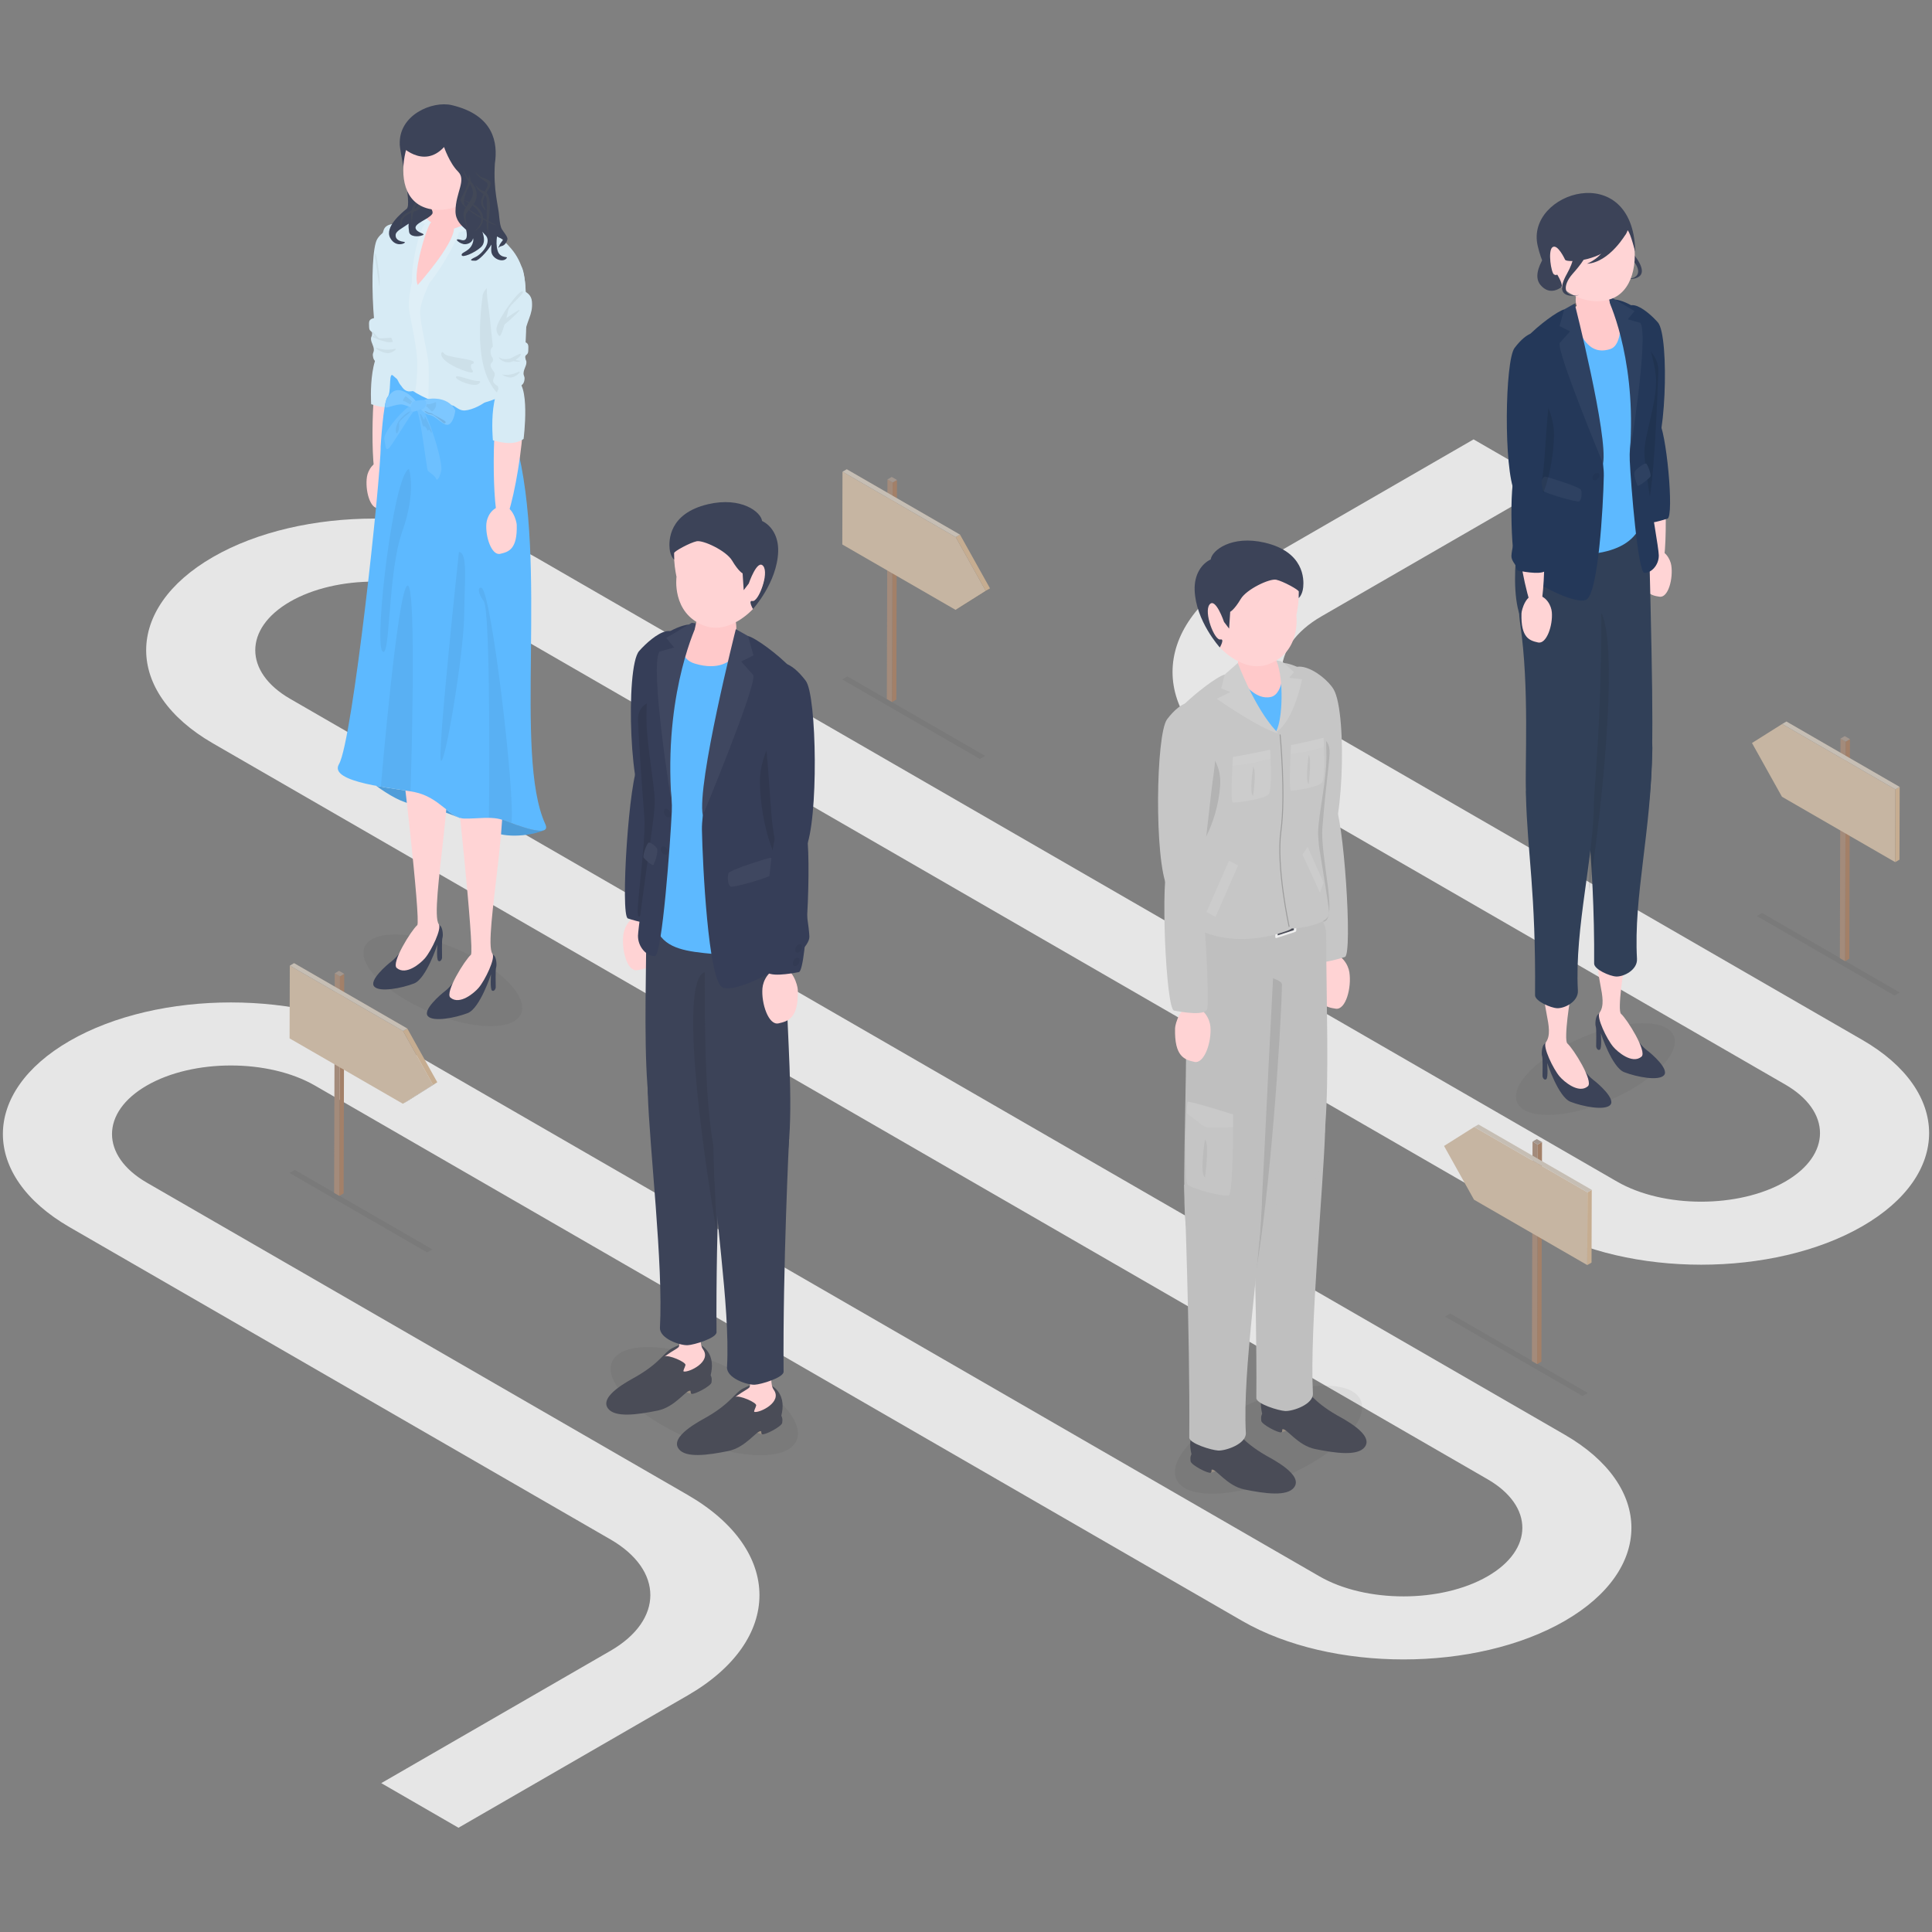 <?xml version="1.0" encoding="UTF-8"?>
<svg id="_レイヤー_2" data-name="レイヤー 2" xmlns="http://www.w3.org/2000/svg" xmlns:xlink="http://www.w3.org/1999/xlink" viewBox="0 0 800 800">
  <rect x="0" y="0" width="800" height="800" fill="#808080" stroke="none"/>
  <defs>
    <style>
      .cls-1 {
        fill: #c6ad91;
      }

      .cls-1, .cls-2, .cls-3, .cls-4, .cls-5, .cls-6, .cls-7, .cls-8, .cls-9, .cls-10, .cls-11, .cls-12, .cls-13, .cls-14, .cls-15, .cls-16, .cls-17, .cls-18, .cls-19, .cls-20, .cls-21, .cls-22, .cls-23, .cls-24, .cls-25, .cls-26, .cls-27, .cls-28, .cls-29, .cls-30, .cls-31, .cls-32, .cls-33, .cls-34, .cls-35, .cls-36, .cls-37, .cls-38, .cls-39 {
        stroke-width: 0px;
      }

      .cls-2, .cls-6, .cls-7, .cls-12, .cls-16, .cls-19, .cls-33, .cls-35, .cls-39 {
        isolation: isolate;
      }

      .cls-2, .cls-6, .cls-7, .cls-40 {
        opacity: .05;
      }

      .cls-2, .cls-16 {
        fill: #1a1a1a;
      }

      .cls-3 {
        fill: #c6b5a2;
      }

      .cls-4 {
        fill: #243859;
      }

      .cls-5 {
        fill: #4a4c57;
      }

      .cls-7, .cls-18, .cls-19, .cls-33, .cls-35 {
        fill: #fff;
      }

      .cls-8 {
        fill: #363e58;
      }

      .cls-9 {
        fill: #e6e6e6;
      }

      .cls-11 {
        fill: #545456;
      }

      .cls-12, .cls-19 {
        opacity: .2;
      }

      .cls-13 {
        fill: #cdcdd5;
      }

      .cls-14 {
        fill: none;
      }

      .cls-15 {
        fill: #a38b7b;
      }

      .cls-16, .cls-41, .cls-33, .cls-39 {
        opacity: .1;
      }

      .cls-17 {
        fill: #bfbfbf;
      }

      .cls-20 {
        fill: #c2e1f0;
      }

      .cls-21 {
        fill: #ffd3d4;
      }

      .cls-22 {
        fill: #c6beb4;
      }

      .cls-23 {
        fill: #a3978f;
      }

      .cls-24 {
        fill: #998e82;
      }

      .cls-25 {
        fill: #5db9ff;
      }

      .cls-42 {
        clip-path: url(#clippath);
      }

      .cls-26 {
        fill: #a38068;
      }

      .cls-27 {
        fill: #ffc9ca;
      }

      .cls-28 {
        fill: #c6c6c6;
      }

      .cls-29 {
        fill: #d7ebf5;
      }

      .cls-30 {
        fill: #6a645c;
      }

      .cls-31 {
        fill: #3c4358;
      }

      .cls-32 {
        fill: #424857;
      }

      .cls-43, .cls-35 {
        opacity: .15;
      }

      .cls-34 {
        fill: #ffd4d5;
      }

      .cls-36 {
        fill: #314058;
      }

      .cls-37 {
        fill: #ffcacb;
      }

      .cls-38 {
        fill: #efefef;
      }
    </style>
    <clipPath id="clippath">
      <rect class="cls-14" width="800" height="800"/>
    </clipPath>
  </defs>
  <g id="_レイヤー_1-2" data-name="レイヤー 1">
    <g class="cls-42">
      <g id="_レイヤー_1-2" data-name=" レイヤー 1-2">
        <path class="cls-9" d="M189.83,756.82l-31.96-18.46,94.9-54.79c22.03-12.72,22.03-33.42,0-46.14L28.81,508.14c-36.82-21.26-36.82-55.85,0-77.11,36.82-21.26,96.73-21.25,133.55,0l383.98,221.69c19.2,11.08,50.43,11.08,69.63,0,19.2-11.08,19.2-29.11,0-40.2L88.14,307.79c-36.82-21.26-36.82-55.85,0-77.11,36.82-21.26,96.73-21.26,133.55,0l447.91,258.6c19.2,11.08,50.43,11.08,69.63,0,19.19-11.08,19.19-29.11,0-40.2l-223.96-129.3c-39.66-22.9-39.66-60.15,0-83.05l94.9-54.79,31.96,18.46-94.9,54.79c-22.03,12.72-22.03,33.42,0,46.14l223.96,129.3c36.82,21.26,36.82,55.85,0,77.11-36.82,21.26-96.73,21.26-133.55,0L189.73,249.14c-19.2-11.08-50.43-11.08-69.63,0-19.2,11.08-19.2,29.11,0,40.2l527.82,304.74c36.82,21.26,36.82,55.85,0,77.11-36.82,21.26-96.73,21.26-133.55,0l-383.97-221.69c-19.2-11.08-50.43-11.08-69.62,0-19.2,11.08-19.2,29.11,0,40.2l223.95,129.3c39.66,22.9,39.66,60.15,0,83.05l-94.9,54.79h0Z"/>
        <g>
          <polygon class="cls-6" points="119.91 485.7 122.06 484.45 179.04 517.35 176.89 518.6 119.91 485.7"/>
          <g>
            <g>
              <polygon class="cls-15" points="140.77 404.27 140.52 495.2 138.35 493.95 138.61 403.02 140.77 404.27"/>
              <polygon class="cls-26" points="140.77 404.27 142.54 403.24 142.29 494.17 140.52 495.2 140.77 404.27"/>
              <polygon class="cls-23" points="138.61 403.02 140.38 402 142.54 403.24 140.77 404.27 138.61 403.02"/>
            </g>
            <g>
              <polygon class="cls-30" points="179.3 449.17 181.07 448.14 168.57 456.01 166.81 457.04 179.3 449.17"/>
              <polygon class="cls-3" points="166.89 426.91 179.3 449.17 166.81 457.04 119.91 429.97 120 399.84 166.89 426.91"/>
              <polygon class="cls-1" points="166.89 426.91 168.66 425.88 181.07 448.14 179.3 449.17 166.89 426.91"/>
              <polygon class="cls-22" points="120 399.84 121.77 398.81 168.66 425.88 166.89 426.91 120 399.84"/>
            </g>
          </g>
        </g>
        <g>
          <polygon class="cls-6" points="348.78 281.35 350.93 280.1 407.9 313 405.75 314.25 348.78 281.35"/>
          <g>
            <g>
              <polygon class="cls-15" points="369.64 199.76 369.38 290.69 367.22 289.44 367.48 198.51 369.64 199.76"/>
              <polygon class="cls-26" points="369.64 199.76 371.41 198.73 371.15 289.66 369.38 290.69 369.64 199.76"/>
              <polygon class="cls-23" points="367.48 198.51 369.24 197.49 371.41 198.73 369.64 199.76 367.48 198.51"/>
            </g>
            <g>
              <polygon class="cls-30" points="408.17 244.66 409.94 243.63 397.44 251.5 395.67 252.53 408.17 244.66"/>
              <polygon class="cls-3" points="395.75 222.4 408.17 244.66 395.67 252.53 348.78 225.46 348.86 195.33 395.75 222.4"/>
              <polygon class="cls-1" points="395.75 222.4 397.52 221.37 409.94 243.63 408.17 244.66 395.75 222.4"/>
              <polygon class="cls-22" points="348.86 195.33 350.63 194.3 397.52 221.37 395.75 222.4 348.86 195.33"/>
            </g>
          </g>
        </g>
        <g>
          <polygon class="cls-6" points="727.49 379.31 729.64 378.07 786.62 410.96 784.47 412.21 727.49 379.31"/>
          <g>
            <g>
              <polygon class="cls-15" points="764.26 307.08 764.01 398.01 761.85 396.76 762.1 305.83 764.26 307.08"/>
              <polygon class="cls-26" points="764.26 307.08 766.03 306.05 765.77 396.98 764.01 398.01 764.26 307.08"/>
              <polygon class="cls-23" points="762.1 305.83 763.87 304.8 766.03 306.05 764.26 307.08 762.1 305.83"/>
            </g>
            <g>
              <polygon class="cls-3" points="784.85 326.87 784.76 356.99 737.87 329.92 725.46 307.66 737.96 299.79 784.85 326.87"/>
              <polygon class="cls-1" points="784.85 326.87 786.62 325.84 786.53 355.97 784.76 356.99 784.85 326.87"/>
              <polygon class="cls-22" points="737.96 299.79 739.73 298.76 786.62 325.84 784.85 326.87 737.96 299.79"/>
            </g>
          </g>
        </g>
        <g>
          <polygon class="cls-6" points="598.35 545.16 600.5 543.91 657.47 576.8 655.32 578.05 598.35 545.16"/>
          <g>
            <g>
              <polygon class="cls-15" points="636.75 473.93 636.49 564.86 634.33 563.61 634.59 472.68 636.75 473.93"/>
              <polygon class="cls-26" points="636.75 473.93 638.52 472.9 638.26 563.83 636.49 564.86 636.75 473.93"/>
              <polygon class="cls-23" points="634.59 472.68 636.36 471.66 638.52 472.9 636.75 473.93 634.59 472.68"/>
            </g>
            <g>
              <polygon class="cls-3" points="657.34 493.72 657.25 523.84 610.36 496.77 597.95 474.52 610.44 466.64 657.34 493.72"/>
              <polygon class="cls-1" points="657.34 493.72 659.11 492.69 659.02 522.82 657.25 523.84 657.34 493.72"/>
              <polygon class="cls-22" points="610.44 466.64 612.21 465.62 659.11 492.69 657.34 493.72 610.44 466.64"/>
            </g>
          </g>
        </g>
        <g id="_職業別" data-name=" 職業別">
          <g>
            <ellipse class="cls-6" cx="525.27" cy="596.14" rx="41.52" ry="16.71" transform="translate(-191.48 253.25) rotate(-23.05)"/>
            <g>
              <g>
                <path class="cls-28" d="M552.26,285.51c-4-6.97-22.95-19.2-19.35,4.19,3.51,22.81,8.2,61.34,15.71,60.91s9.53-54.85,3.64-65.11h0Z"/>
                <path class="cls-21" d="M544.24,340.71s5.45-4.56,8.97,7.08c3.52,11.65,4.25,58.05-.36,58.39-5.15.38-17.24-61.93-8.61-65.47h0Z"/>
                <path class="cls-21" d="M558.74,402.57c.99,6.38-1.48,15.74-5.64,15.11s-8.53-1.57-9.02-13.45c-.07-1.75,1.53-9.86,6.68-9.56,4.96.29,7.51,4.84,7.98,7.9h0Z"/>
                <path class="cls-28" d="M542.75,332.01h0c-5.02,6.15-.81,62.16.4,65.13s10.43.16,13.75-.88c3.31-1.04-.54-59.47-4.47-63.62-3.93-4.15-9.68-.63-9.68-.63h0Z"/>
              </g>
              <path class="cls-39" d="M544.02,351.4c1.49,22.88,1.8,30.77,4.25,30.2,5.77-1.34-1.66-26.94-.69-38.97,1.41-17.54,2.75-25.53,2.96-30.62.35-8.57-6.89-5.89-6.89-5.89,0,0-1.09,22.78.37,45.27h0Z"/>
            </g>
            <g>
              <path class="cls-17" d="M505.24,380.26l29.9,25.47s-40.85,32.81-47.05,7.14c-6.2-25.67,4.07-32.61,4.07-32.61h13.08Z"/>
              <g>
                <g>
                  <path class="cls-24" d="M530.62,591.87l.75-.88s1.76.77,1.54,1.2-2.3.89-2.3.89v-1.21h0Z"/>
                  <path class="cls-5" d="M522.64,585.36c-.56,1.27-.49,1.7-.36,3,.15,1.47,7.25,5.22,8.34,4.71.5-.23.17-1.15.43-1.27,1.77-.45,6.21,6.73,13.57,8.23,8.61,1.75,17.57,2.93,20.47-.82,4.03-5.21-9.04-11.78-11.61-13.26-10.14-5.88-11.26-9.8-14.95-11.79s-10.45-4.17-14.43,1.05c-2.38,3.13-2.3,6.71-1.47,10.15h0Z"/>
                </g>
                <path class="cls-36" d="M528.09,552.18c1.82-2.8,12.22-.03,11.46,1.82-.76,1.85-5.07,18.01-3.64,19.7.23.27,1.09.87,1.79,1.26,1.73.97,4.69,3.18,3.94,2.67-1.32-.89-8.89,2.28-8.56,3.55.29,1.12,1.21,2.55.69,2.65-2.21.43-11.64-4.07-7.94-9.21,2.9-4.02-1.94-15.98,2.27-22.45h0Z"/>
                <path class="cls-17" d="M517.93,470.85s31.91-41.4,30.77-2.61c-.66,22.56-6.49,82.69-5.05,108.72.25,4.54-8.26,7.45-11.48,7.31-2.63-.12-11.97-2.94-11.95-5.38.36-43.11-2.28-108.05-2.28-108.05h0Z"/>
                <path class="cls-17" d="M514.96,398.86c2.67,26.43-7.11,101.99,18.44,100.47,19.89-1.18,16.01-52.04,15.72-112.58-.08-16.29-37.8-23.87-34.17,12.1h0Z"/>
              </g>
              <g>
                <path class="cls-38" d="M528.62,382.68l7.63-2.48c.29-.09.53.05.53.32l-.02,4.74c0,.27-.24.57-.53.66l-7.63,2.48c-.29.09-.53-.05-.53-.32l.02-4.74c0-.27.24-.57.53-.67h0Z"/>
                <polyline class="cls-5" points="529.06 387.33 535.77 385.15 535.78 381.27 529.07 383.45 529.06 387.33"/>
              </g>
              <path class="cls-16" d="M525.55,404.55l-5.39,121.49c5.68-32.42,10.18-96.07,10.68-118.23.04-1.81-4.13-2.77-5.29-3.26h0Z"/>
              <g>
                <path class="cls-24" d="M501.35,609.82v-1.21l.75-.88s1.76.77,1.54,1.2-2.3.89-2.3.89h0Z"/>
                <path class="cls-5" d="M493.37,602.1c-.56,1.27-.49,1.7-.36,3,.15,1.47,7.25,5.22,8.34,4.71.5-.23.17-1.15.43-1.27,1.77-.45,6.21,6.73,13.57,8.23,8.61,1.75,17.57,2.93,20.47-.82,4.03-5.21-9.04-11.78-11.61-13.26-10.14-5.88-11.26-9.8-14.95-11.79s-10.45-4.17-14.43,1.05c-2.38,3.13-2.3,6.71-1.47,10.15h0Z"/>
              </g>
              <path class="cls-36" d="M498.81,568.92c1.82-2.8,12.22-.03,11.46,1.82-.76,1.85-5.07,18.01-3.64,19.7.23.27,1.09.87,1.79,1.26,1.73.97,4.69,3.18,3.94,2.67-1.32-.89-8.89,2.28-8.56,3.55.29,1.12,1.21,2.55.69,2.65-2.21.43-11.64-4.07-7.94-9.21,2.9-4.02-1.94-15.98,2.27-22.45h0Z"/>
              <path class="cls-17" d="M490.36,490.59s32.57-13.3,32.09,7.79c-.51,22.56-8.01,68.91-6.57,94.95.25,4.54-8.26,7.45-11.48,7.31-2.63-.12-11.97-2.94-11.95-5.38.36-43.11-2.09-104.67-2.09-104.67h0Z"/>
              <path class="cls-17" d="M527.54,397.27c.86-16.27-40.76-22.79-37.13,13.19,2.15,21.26-1.36,77.98.53,96.64.56,5.5,30.11,11.28,30.58,6.3.93-9.89,2.81-55.36,6.02-116.14h0Z"/>
              <g>
                <path class="cls-33" d="M491.33,461.01c-.43,9.08-.65,28.18.42,29.47,1.4,1.68,15.26,5.34,17.11,4.43,1.38-.68,1.67-18.83,1.74-28.09-3.95.08-10.57.16-11.37-.06-.76-.22-5.1-3.54-7.91-5.74h0Z"/>
                <path class="cls-35" d="M499.24,466.74c.79.23,7.41.14,11.37.06.02-3.19.01-5.33.01-5.33,0,0-18.25-5.8-18.86-5.19-.14.14-.29,1.98-.42,4.72,2.81,2.19,7.14,5.52,7.91,5.74h0Z"/>
                <path class="cls-6" d="M498.94,471.86c2,1.77,0,15.62,0,15.62-2.28-1.27,0-15.62,0-15.62Z"/>
              </g>
            </g>
            <polygon class="cls-13" points="535.8 285.09 536.12 286.86 536.12 286.86 535.8 285.09"/>
            <path class="cls-25" d="M488.76,314.9c.14,2.59,5.64,31.08,6.25,39.39.28,3.85.25,6.91.04,9.4-.13,1.45-.32,2.7-.55,3.8-1.28,6.02.05,2.37.05,8.66,0,5.61,2.25,3.35,13.99,1.65,25.96-3.76,38.41,7.61,32.67-27.73-4.81-29.65,3.51-20.24,3.51-34.19s1.83-29.95-5.62-36.93c-3.59-3.36-7.52-4-10.57-3.93l-.34-.85c-8.64.16-15.99,2.31-15.99,2.31l-.18,1.55c-7.48,2.3-12,5.66-16.48,10.91-2.99,3.51-4.71,7.3-5.69,10.9-1.23,4.53-1.41,9.26-1.1,15.07h0Z"/>
            <path class="cls-27" d="M527.5,269.47s-12.33-3.12-13.29-2.23c-.7.65-1.76,5.58-1.64,8.79.04,1.21-.46,4.05,0,4.44,2.09,1.84,7.11,9.64,13.73,8.11,5.32-1.23,6-13.55,2.88-14.75-1.92-.74-1.39-3.08-1.67-4.37h0Z"/>
            <path class="cls-28" d="M490.49,359.93c-1.57,7.26-2.63,13.4-2.72,15.28-.37,8.17,19.94,19.35,45.33,10.18.75-.27,1.32-.57,1.76-.91,4.03-.07,15.58-1.91,15.52-6.45-.03-2.18-3.52-23.29-3.52-23.29l-.68-4.19s-.44-4.66-.39-5.97c.27-8.09,3.46-20.88,3.46-31.45,0-25.72-7.7-34.59-7.7-34.59-2.95-1.9-6.75-3.68-9.91-4.03l-1.19-.7-1.94-.34c.07.16.14.36.21.54h0s0,0,0,0c2.8,7.09,2.5,23.53-.25,28.77-9.09-9.75-15.92-28.24-15.92-28.24l-5.4,4.76h0c-3.01.73-12.14,7.62-17.89,13.37-1.83,1.83-1.59,5.28-1.26,10.55.11,1.75.23,3.71.29,5.87.4,14.79,3.83,28.15,4.06,37.18.09,3.56-.78,8.66-1.86,13.66h0Z"/>
            <path class="cls-39" d="M488.29,309.08c.4,14.79,3.83,28.15,4.06,37.18.09,3.56-.78,8.66-1.86,13.66,5.3-6.35,13.36-17.69,14.71-34.17,1.18-14.4-11.3-19.91-17.2-22.54.11,1.75.23,3.71.29,5.87h0Z"/>
            <polygon class="cls-33" points="541.48 350.62 539.32 353.85 546.59 369.68 548.06 365.48 541.48 350.62"/>
            <polygon class="cls-33" points="503.33 379.71 499.59 377.6 508.87 356.45 512.68 358.34 503.33 379.71"/>
            <g>
              <path class="cls-28" d="M483.28,297.81c12.43-16.3,22.82-2.89,19.39,21.64-3.35,23.91-4.14,49.01-9.93,48.86-.94-.02-8.6.74-9.38-.88-5.44-11.33-4.75-63.48-.08-69.61h0Z"/>
              <path class="cls-21" d="M501.21,425.13c.54,6.38-2.55,15.48-6.64,14.57-4.08-.91-8.33-2.15-8-13.94.05-1.74,2.19-9.66,7.28-9,4.89.63,7.1,5.31,7.36,8.38h0Z"/>
              <path class="cls-28" d="M499.89,417.71c-.85,3.09-10.34,1.39-13.75.75-3.41-.64-5.75-56.38-2.34-60.97,3.41-4.58,9.54-1.77,9.54-1.77,5.71,5.51,7.41,58.9,6.56,61.99h0Z"/>
            </g>
            <path class="cls-35" d="M528.47,302.78c.06.06.12.12.18.18,7.28-4.85,10.49-21.68,10.49-21.68l-5.33-.61,2-2.37-4.17-3.8-1.19-.7-1.94-.34c3.02,6.77,2.77,23.94-.04,29.31h0Z"/>
            <path class="cls-35" d="M503.86,289.37s17.99,12.56,25.51,14.35c-9.53-9.44-16.82-29.18-16.82-29.18l-5.4,4.76h0l-1.46,5.79,3.79,1.44-5.62,2.84h0Z"/>
            <path class="cls-12" d="M533.6,383.81c-.05-.25-5.44-24.88-3.41-39.71,2.05-14.99-.33-39.72-.35-39.97l.42-.04c.02.25,2.4,25.03.35,40.07-2.01,14.75,3.35,39.31,3.41,39.56l-.41.09h0Z"/>
            <g>
              <path class="cls-35" d="M510.55,313.4s-.1,1.51-.22,3.68c6.28-.4,12.46-1.96,15.81-2.94-.09-2.18-.19-3.7-.19-3.7,0,0-13.35,2.83-15.4,2.97h0Z"/>
              <path class="cls-33" d="M510.33,317.09c-.3,5.49-.69,15.19.22,15.25,1.27.07,13.21-1.34,14.83-3.53,1.13-1.52.96-9.75.76-14.66-3.35.98-9.53,2.55-15.81,2.94h0Z"/>
              <path class="cls-6" d="M518.9,317.56c1.53,1.35,0,11.96,0,11.96-1.74-.97,0-11.96,0-11.96Z"/>
            </g>
            <g>
              <path class="cls-35" d="M534.59,308.48s-.09,1.51-.19,3.68c5.48-.4,10.88-1.96,13.81-2.94-.08-2.18-.17-3.7-.17-3.7,0,0-11.66,2.83-13.45,2.97h0Z"/>
              <path class="cls-33" d="M548.21,309.22c-2.93.98-8.33,2.55-13.81,2.94-.26,5.49-.6,15.19.19,15.25,1.11.07,11.54-1.34,12.96-3.53.98-1.52.84-9.75.66-14.66h0Z"/>
              <path class="cls-6" d="M541.89,312.64c1.33,1.35,0,11.96,0,11.96-1.52-.97,0-11.96,0-11.96Z"/>
            </g>
            <g>
              <path class="cls-21" d="M535.55,237.03c-4.22-4.98-9.82-12.68-28.07-5.12-18.26,7.56-2.35,36.2-2.35,36.2,0,0,9.79,10.98,20.4,6.83,13.34-5.22,11.26-20.17,11.26-20.17,0,0,2.99-12.76-1.23-17.74h0Z"/>
              <path class="cls-31" d="M523.76,224.72c16.22,3.8,16.21,15.08,15.87,18.42-.33,3.28-1.88,4.52-1.88,4.52l.05-2.7c.05-.7-6.47-4.28-9.34-4.91-2.7-.59-12.26,3.9-14.69,7.97-2.72,4.57-4.37,5.31-4.37,5.31l-.45,6.97-2.1-2.76s-3.53-10.37-6.01-7.21c-2.48,3.16,2.04,14.98,4.49,14.46,1.93-.41-.22,3.31-.22,3.31,0,0-9.98-10.94-10.43-23.72-.23-6.64,2.99-11.01,6.66-12.73.45-3.74,8.63-10.16,22.41-6.94h0Z"/>
            </g>
          </g>
        </g>
        <g id="_ベース" data-name=" ベース">
          <g>
            <ellipse class="cls-6" cx="291.63" cy="580.18" rx="16.71" ry="41.52" transform="translate(-356.41 621.37) rotate(-66.95)"/>
            <g>
              <g>
                <path class="cls-8" d="M264.65,269.58c-5.87,6.69-3.87,64.68,3.64,65.11,7.5.43,8.64-36.61,12.15-59.42,3.6-23.39-10.49-11.73-15.79-5.69h0Z"/>
                <path class="cls-21" d="M272.67,324.78c8.63,3.54-3.46,65.85-8.61,65.47-4.61-.34-3.89-46.74-.36-58.39,3.52-11.65,8.97-7.08,8.97-7.08h0Z"/>
                <path class="cls-21" d="M258.17,386.64c.48-3.06,3.02-7.61,7.98-7.9,5.15-.3,6.75,7.81,6.68,9.56-.49,11.88-4.85,12.83-9.02,13.45-4.17.63-6.63-8.73-5.64-15.11h0Z"/>
                <path class="cls-8" d="M274.16,316.07s-5.75-3.52-9.68.63c-3.93,4.15-7.78,62.58-4.47,63.62,3.31,1.04,12.53,3.85,13.75.88s5.42-58.98.4-65.13h0Z"/>
              </g>
              <path class="cls-39" d="M272.36,290.2s-8.53-.26-8.18,8.31c.21,5.08,1.16,21.57,2.57,39.11.97,12.03-4,40.69-2.35,41.87,2.04,1.46,6.11-21.14,7.6-44.02,1.46-22.5.37-45.27.37-45.27h0Z"/>
            </g>
            <g>
              <path class="cls-31" d="M324.75,364.33s10.26,6.94,4.07,32.61c-6.2,25.67-47.05-7.14-47.05-7.14l29.9-25.47h13.08Z"/>
              <g>
                <g>
                  <path class="cls-24" d="M286.29,577.15s-2.08-.45-2.3-.89,1.54-1.2,1.54-1.2l.75.88v1.21h0Z"/>
                  <path class="cls-5" d="M294.27,569.43c.83-3.44.91-7.02-1.47-10.15-3.98-5.22-10.74-3.03-14.43-1.05-3.68,1.98-4.81,5.91-14.95,11.79-2.56,1.49-15.64,8.06-11.61,13.26,2.9,3.75,11.86,2.57,20.47.82,7.36-1.49,11.81-8.68,13.57-8.23.26.13-.07,1.04.43,1.27,1.09.51,8.19-3.24,8.34-4.71.13-1.3.21-1.74-.36-3h0Z"/>
                </g>
                <path class="cls-21" d="M288.82,536.25c4.21,6.47-.64,18.43,2.27,22.45,3.71,5.13-5.73,9.64-7.94,9.21-.52-.1.4-1.53.69-2.65.32-1.27-7.24-4.45-8.56-3.55-.76.51,2.21-1.7,3.94-2.67.7-.39,1.56-.99,1.79-1.26,1.42-1.69-2.88-17.85-3.64-19.7-.76-1.85,9.64-4.61,11.46-1.82h0Z"/>
                <path class="cls-31" d="M298.98,454.92s-2.64,53.61-2.28,96.72c.02,2.44-9.31,5.26-11.95,5.38-3.22.15-11.74-2.77-11.48-7.31,1.44-26.03-4.39-74.84-5.05-97.4-1.14-38.79,30.77,2.61,30.77,2.61h0Z"/>
                <path class="cls-31" d="M267.78,370.82c-.29,60.54-4.17,111.4,15.72,112.58,25.55,1.51,15.77-74.04,18.44-100.47,3.63-35.98-34.09-28.4-34.17-12.1h0Z"/>
              </g>
              <path class="cls-16" d="M292.61,402.42c-11.9,0-2.07,72.14,4.15,107.68l-4.15-107.68h0Z"/>
              <g>
                <path class="cls-24" d="M315.56,593.89s-2.08-.45-2.3-.89,1.54-1.2,1.54-1.2l.75.88v1.21h0Z"/>
                <path class="cls-5" d="M323.54,586.17c.83-3.44.91-7.02-1.47-10.15-3.98-5.22-10.74-3.03-14.43-1.05-3.68,1.98-4.81,5.91-14.95,11.79-2.56,1.49-15.64,8.06-11.61,13.26,2.9,3.75,11.86,2.57,20.47.82,7.36-1.49,11.81-8.68,13.57-8.23.26.13-.07,1.04.43,1.27,1.09.51,8.19-3.24,8.34-4.71.13-1.3.21-1.74-.36-3h0Z"/>
              </g>
              <path class="cls-21" d="M318.1,552.99c4.21,6.47-.64,18.43,2.27,22.45,3.71,5.13-5.73,9.64-7.94,9.21-.52-.1.4-1.53.69-2.65.32-1.27-7.24-4.45-8.56-3.55-.76.51,2.21-1.7,3.94-2.67.7-.39,1.56-.99,1.79-1.26,1.42-1.69-2.88-17.85-3.64-19.7s9.64-4.61,11.46-1.82h0Z"/>
              <path class="cls-31" d="M326.75,471.28s-2.64,53.61-2.28,96.72c.02,2.44-9.31,5.26-11.95,5.38-3.22.15-11.74-2.77-11.48-7.31,1.44-26.03-5.96-66.32-5.46-88.88.39-17.56,31.18-5.91,31.18-5.91h0Z"/>
              <path class="cls-31" d="M291.89,385.43c-.29,60.54-.51,113.16,19.38,114.34,25.55,1.51,12.11-75.81,14.78-102.24,3.63-35.98-34.09-28.4-34.17-12.1h0Z"/>
            </g>
            <polygon class="cls-13" points="280.79 270.93 280.79 270.93 281.1 269.15 280.79 270.93"/>
            <g>
              <path class="cls-25" d="M328.15,298.96c.31-5.81.13-10.54-1.1-15.07-.98-3.6-2.7-7.39-5.69-10.9-6.53-7.67-13.16-11.3-28.98-13.5-2.68-.37-9.03-1.65-14.56,3.52-7.45,6.98-3.61,28.09-3.61,42.04s1.74,28.24-3.07,57.89c-5.74,35.35,12.22,29.81,38.18,33.57,11.74,1.7,10.21-19.34,13.67-22.57,4.59-4.3.71-16.36-.56-22.38-.23-1.1-.42-2.36-.55-3.8-.22-2.49-.25-5.55.04-9.4.61-8.3,6.11-36.8,6.25-39.39h0Z"/>
              <path class="cls-11" d="M304.71,260.53s-7.35-2.15-15.99-2.31l-.64,1.6,16.91,3.19-.28-2.48h0Z"/>
            </g>
            <path class="cls-27" d="M288.31,259.61c-1.27.38-4.67,1.43-5.2,4.46s-1.83,8.78,4.62,10.72c10.08,3.02,14.82-1.14,16.38-3.19,5.09-6.7,1.07-9.11-2.38-11.26-3.45-2.15-12.28-1.07-13.41-.73h0Z"/>
            <g>
              <path class="cls-8" d="M278.2,333.35c-.03-2.02-.17-4.01-.4-6-2.2-42.63,10.93-69.12,10.93-69.12l-2.26-.35-1.19.7c-3.16.35-6.96,2.13-9.91,4.03,0,0-7.7,8.87-7.7,34.59,0,10.56,3.19,26.35,3.46,34.44.04,1.31-.39,5.96-.39,5.96l-1.01,7.72s-.2,1.39-.52,3.65c-.28-.09-.5-.12-.63-.04-.81.48-2.58,5.4-2.01,6.27.17.27.79.86,1.56,1.52-1.63,11.72-3.92,28.55-3.95,30.73-.07,4.85,3.84,8.63,6.95,8.45,3.1-.19,6.46-47.72,7.04-59.76.04-.92.05-1.83.04-2.75,0,.02,0,.04,0,.04,0-.03,0-.06,0-.1h0Z"/>
              <path class="cls-7" d="M270.69,357.96c1.21-2.96,1.92-5.78,1.22-6.83-.7-1.05-2.65-2.49-3.33-2.19-.86.38-2.67,5.47-2.01,6.27.7.85,3.74,3.7,4.12,2.75h0Z"/>
              <path class="cls-7" d="M288.72,258.22s-14.39,29.04-10.52,75.22c0,0-9.34-57.45-5.13-63.61l6.07-1.71-3.26-3.97,10.58-6.28,2.26.35h0Z"/>
              <g class="cls-40">
                <path class="cls-10" d="M276.3,335c.82.34,1.48,1.37,1.48,2.29,0,.92-.67,1.39-1.48,1.05-.82-.34-1.48-1.36-1.48-2.28,0-.92.67-1.4,1.48-1.05h0Z"/>
              </g>
              <g class="cls-40">
                <path class="cls-10" d="M275.09,350.54c.82.34,1.48,1.37,1.48,2.29,0,.92-.67,1.39-1.48,1.05-.82-.34-1.48-1.36-1.48-2.28,0-.92.67-1.4,1.48-1.05h0Z"/>
              </g>
            </g>
            <path class="cls-27" d="M289.41,253.54c-.94,4.26-3.27,9.06,0,10.54,3.27,1.48,11.82,1.06,14.41-.73s-.15-11.15-1.12-12.04c-.97-.89-13.29,2.23-13.29,2.23h0Z"/>
            <g>
              <path class="cls-8" d="M331.95,367.51c-2.58-9.56-5.74-21.14-5.52-29.88.24-9.03,1.78-29.69,2.18-44.48.23-8.66.07-15.3-.98-16.42-5.57-5.92-14.87-12.64-17.89-13.37h0l-5.05-2.83s-16.25,64.14-13.67,77.09h0c-.26,2.36-.4,4.36-.37,5.87.31,15.42,2.66,61.78,8.33,65.28,5.67,3.5,36.54-12.86,36.17-21.03-.15-3.18-1.56-14.13-3.21-20.23h0Z"/>
              <path class="cls-7" d="M301.64,361.63c-.57,1.74-.21,5.26,1.12,5.53,1.33.27,16.26-3.73,17.85-5.58,1.59-1.85-.42-6.49-1.63-6.37-1.21.13-16.89,5.01-17.34,6.41h0Z"/>
              <path class="cls-39" d="M331.95,367.51c-2.58-9.56-5.74-21.14-5.52-29.88.24-9.03,1.78-29.69,2.18-44.48-5.23,6.02-14.2,18.21-13.96,30.91.3,16.41,6.03,38.58,17.3,43.45h0Z"/>
              <path class="cls-7" d="M309.75,263.36l-5.05-2.83s-16.25,64.14-13.67,77.09c0,0,22.33-53.75,20.89-58.07l-5.03-5.63,5.1-2.52-2.24-8.04h0Z"/>
            </g>
            <g>
              <path class="cls-8" d="M333.63,281.88c4.67,6.13,5.36,58.28-.08,69.61-.78,1.62-8.44.86-9.38.88-5.79.15-4.43-25.92-7.78-49.84-3.43-24.53,4.81-36.96,17.24-20.66h0Z"/>
              <path class="cls-21" d="M330.39,341.38c8.69,3.5-2.29,68.98-7.44,68.71-4.62-.25-4.72-48.81-1.4-61.08,3.31-12.27,8.85-7.62,8.85-7.62h0Z"/>
              <path class="cls-21" d="M315.71,409.2c.26-3.07,2.46-7.75,7.36-8.38,5.08-.66,7.23,7.27,7.28,9,.34,11.8-3.92,13.03-8,13.94s-7.17-8.19-6.64-14.57h0Z"/>
              <path class="cls-8" d="M323.58,339.79s6.13-2.82,9.54,1.77c3.41,4.59,1.07,60.33-2.34,60.97-3.41.64-12.9,2.35-13.75-.75-.85-3.09.84-56.48,6.56-61.99h0Z"/>
              <g class="cls-40">
                <path class="cls-10" d="M330.68,391.08c-.79.34-1.42,1.37-1.42,2.29,0,.92.64,1.39,1.43,1.05.79-.34,1.42-1.36,1.42-2.28s-.64-1.4-1.43-1.05h0Z"/>
              </g>
              <g class="cls-40">
                <path class="cls-10" d="M329.7,396.62c-.79.34-1.42,1.37-1.42,2.29,0,.92.64,1.39,1.43,1.05s1.42-1.36,1.42-2.28-.64-1.4-1.43-1.05h0Z"/>
              </g>
            </g>
            <g>
              <path class="cls-21" d="M281.36,221.09c-4.22,4.98-1.23,17.74-1.23,17.74,0,0-2.09,14.95,11.26,20.17,10.61,4.15,20.4-6.83,20.4-6.83,0,0,15.91-28.64-2.35-36.2-18.26-7.56-23.85.14-28.07,5.12h0Z"/>
              <path class="cls-31" d="M293.15,208.79c13.78-3.22,21.96,3.2,22.41,6.94,3.66,1.72,6.89,6.1,6.66,12.73-.45,12.78-10.43,23.72-10.43,23.72,0,0-2.15-3.72-.22-3.31,2.44.52,6.97-11.3,4.49-14.46-2.48-3.16-6.01,7.21-6.01,7.21l-2.1,2.76-.45-6.97s-1.65-.74-4.37-5.31c-2.43-4.07-11.99-8.56-14.69-7.97-2.86.62-9.38,4.2-9.34,4.91l.05,2.7s-1.55-1.24-1.88-4.52c-.34-3.33-.35-14.62,15.87-18.42h0Z"/>
            </g>
          </g>
        </g>
        <g id="_ベース-2" data-name=" ベース-2">
          <g>
            <g>
              <path class="cls-25" d="M208.85,339.75c-5.24-1.99-10.71-.64-16.69-.81-5.98-.17-9.98-8.8-20.55-10.97-3.04-.63-9.51-1.38-15.81-2.56,4.82,3.55,11.28,7.38,15.38,7.49,7.22.21,23.39,7.59,32.58,11.47,7.89,3.33,18.64.81,21.5-.6-2.92,1.15-12.39-2.49-16.41-4.02h0Z"/>
              <path class="cls-25" d="M225.74,343.5c.16-.12.25-.22.25-.3,0,0,0,0,0-.01-.07.12-.14.22-.25.31h0Z"/>
            </g>
            <g class="cls-43">
              <path class="cls-10" d="M208.85,339.75c-5.24-1.99-10.71-.64-16.69-.81-5.98-.17-9.98-8.8-20.55-10.97-3.04-.63-9.51-1.38-15.81-2.56,4.82,3.55,11.28,7.38,15.38,7.49,7.22.21,23.39,7.59,32.58,11.47,7.89,3.33,18.64.81,21.5-.6-2.92,1.15-12.39-2.49-16.41-4.02h0Z"/>
              <path class="cls-10" d="M225.74,343.5c.16-.12.25-.22.25-.3,0,0,0,0,0-.01-.07.12-.14.22-.25.31h0Z"/>
            </g>
            <g>
              <path class="cls-29" d="M156.22,98.96c-3.81,6.22-2.03,53.43,4.42,53.8,6.45.37,6.81-23.06,9.83-42.66,3.09-20.11-10.43-17.36-14.25-11.14h0Z"/>
              <path class="cls-34" d="M164.42,144.24c7.42,3.04-2.98,56.6-7.4,56.28-3.96-.29-3.34-40.17-.31-50.19,3.03-10.01,7.71-6.09,7.71-6.09Z"/>
              <path class="cls-29" d="M153.69,167.38c1.16.23,8,3.02,12.72-.2,0,0,3.78-23.71-2.99-24.79-11.55-1.85-9.73,24.99-9.73,24.99h0Z"/>
              <path class="cls-34" d="M151.95,197.41c.41-2.63,2.59-6.54,6.86-6.79,4.43-.26,5.8,6.71,5.74,8.22-.42,10.21-4.17,11.02-7.75,11.56s-5.7-7.51-4.85-12.99h0Z"/>
              <path class="cls-29" d="M156.31,150.12c-1.28-.46-1.8-1.55-1.92-2.88s.54-1.3.39-2.74c-.15-1.44-1.03-2.63-1.15-3.88s.3-.88.46-2.32c.16-1.44-1.25-.8-1.25-2.91s-.75-3.79,4.19-3.83c4.94-.04,11.45,1.07,11.41,3.97s-.93,2.33-1,3.65,1.11,1.04,1,2.47-1.72,2.4-1.72,3.58.68,1.45.68,2.8-4.01,4.63-11.09,2.1h0Z"/>
              <path class="cls-29" d="M155.2,107.19c-.12-4.33,2.65-8.2,3.56-11.6.91-3.4,4.81-2.82,9.78-3.48,4.97-.66-13.34,15.08-13.34,15.08h0Z"/>
              <path class="cls-6" d="M166.74,139.61c-.8-.38-9.04.89-9.91.33-.88-.56-2.32-2.67-2.59-2.69-.26-.02.15.66.15.66.21.42.47.98.86,1.55-.54-.21-1.03-.64-1.1-.57-.09.09.16.82.47.89.21.05.76.25,1.18.36.56.59,2.98,1.03,4.1,1.39,2.61.83,7.64-1.54,6.84-1.93h0Z"/>
              <path class="cls-6" d="M164.42,144.24c-6.05,1.58-8.66-.76-8.68-.15s2.97,2.15,4.89,2.15,3.79-2,3.79-2h0Z"/>
              <path class="cls-6" d="M155.22,106.51c.77,3.54,2.19,15.83,2.33,13.45s-1.45-13.72-1.89-14.68-.45,1.23-.45,1.23Z"/>
            </g>
            <ellipse class="cls-2" cx="183.36" cy="405.93" rx="14.17" ry="35.21" transform="translate(-261.95 415.71) rotate(-66.95)"/>
            <g>
              <path class="cls-31" d="M162.11,398.09c-2.14,1.6-9.38,7.92-7.15,10.41s11.41.69,16.49-1.27,9.66-16.11,9.66-16.11c0,0-.48,6.17.39,6.76s1.55-.71,1.55-1.39-.17-7.33.16-8.16.15-4.01-.86-4.96c-1.01-.94-2.36-2.39-5.44-2.34-3.08.05-9.97,13.46-14.8,17.05h0Z"/>
              <path class="cls-34" d="M183.63,307.73c6.85,8.31-6.06,69.36-1.95,74.92,1.36,1.84-3.02,10.95-5.7,14.11-1.75,2.06-7.83,7.3-11.68,4.08-2.46-2.07,5.96-15.57,8.47-17.75,1.6-1.39-6.9-75.15-7.63-76.92s16.47-.91,18.5,1.56h0Z"/>
            </g>
            <g>
              <path class="cls-31" d="M184.33,410.36c-2.14,1.6-9.38,7.92-7.15,10.41s11.41.69,16.49-1.27,9.66-16.11,9.66-16.11c0,0-.48,6.17.39,6.76s1.55-.71,1.55-1.39-.17-7.33.16-8.16c.33-.83.15-4.01-.86-4.96-1.01-.94-2.36-2.39-5.44-2.34s-9.97,13.46-14.8,17.05h0Z"/>
              <path class="cls-34" d="M205.85,319.99c7.55,7.33-6.06,69.36-1.95,74.92,1.36,1.84-3.02,10.95-5.7,14.11-1.75,2.06-7.83,7.3-11.68,4.08-2.46-2.07,5.96-15.57,8.47-17.75,1.6-1.39-6.44-77.41-7.17-79.19-.73-1.78,15.74,1.6,18.04,3.83h0Z"/>
            </g>
            <g>
              <path class="cls-20" d="M175.6,88.48c0-.3,8.66-3.61,19.78,3.33l-1.01,1.77-19.13-3.51.36-1.59h0Z"/>
              <path class="cls-37" d="M197.48,93.8c-.5-.36-5.12-3.31-6.63-4.47,1.3-2.26.12-7.55-.62-8.23-.83-.77-11.43,1.92-11.43,1.92-.41,1.88-1.14,3.89-1.37,5.57-.87.21-3.84,1.04-4.77,2.1-1.26,1.43-4.01,24.61-2.63,29.74s12.49-8.97,16.56-13.68,11.76-12.32,10.89-12.94h0Z"/>
              <g>
                <path class="cls-29" d="M217.5,125.27c.27-5,.11-9.06-.95-12.96-.84-3.1-2.32-6.36-4.89-9.37-3.74-4.39-6.86-6.88-14.51-9.77h0s-1.37-1.75-1.77-1.36c-.4.4-7.38,2.86-7.38,2.86-.35,6.99-15.04,23.34-15.04,23.34-2.31-4.97,4.3-26.06,5.64-25.93-2.12-1.09-3.01-3.6-3.01-3.6-.31-.1-2.59,1.07-2.59,1.07h0c-3.51.43-6.33,1.05-9.27,3.79-6.41,6-6.63,18.51-6.63,30.5s12.73,21.79,7.53,42.26c-4.91,19.34,21.07,26.35,31.27,26.66,10.2.31,6.34-6.4,11.75-6.29s6.01-10.84,4.92-16.02c-.2-.95-.37-2.03-.47-3.27-.19-2.14-.21-4.77.03-8.08.52-7.14,5.25-31.63,5.37-33.85h0Z"/>
                <path class="cls-19" d="M197.16,93.17s-1.37-1.75-1.77-1.35c-.4.4-7.38,2.86-7.38,2.86-.35,6.99-15.04,23.34-15.04,23.34-2.31-4.97,4.3-26.06,5.64-25.93-2.12-1.09-3.01-3.6-3.01-3.6-.31-.1-2.59,1.07-2.59,1.07.61,1.36,1.2,2.51,2.93,3.22,0,0-2.45,2.08-4.62,14.9-.69,4.1-.84,6.99-.73,9.03-.44,1.92-1.69,7.93-1.2,11.53.59,4.33,3.53,16.11,3.42,23.16s-1.06,12.02-1.06,12.02l5.63,1.95s.26-9.95.09-14.32-3.83-18.09-3.49-22.49c.28-3.62,2.93-9.43,3.86-11.39,5.85-7.1,12.77-20.42,12.07-20.95,3-.52,6.17-1.82,7.24-3.04h0Z"/>
                <g>
                  <path class="cls-6" d="M182.71,146.9c.67,3.81,11.79,7.83,12.81,7.32,1.02-.51-.64-.99-.51-2.64s1.21-.31,1.14-1.64-11.06-1.93-12.13-3.42-1.42-.2-1.31.39h0Z"/>
                  <path class="cls-6" d="M197.54,157.77c-2.82-.19-9.02-3-8.76-1.55.25,1.44,7.67,4.22,9.4,2.73,1.73-1.49-.63-1.18-.63-1.18h0Z"/>
                </g>
                <path class="cls-6" d="M199.83,122.56c-2.61,20.13-1.31,38.54,12.27,44.64-.19-2.14-.21-4.77.03-8.08.52-7.14,5.25-31.63,5.37-33.85.27-5,.11-9.06-.95-12.96-5.94,1.62-16.05,5.02-16.73,10.25h0Z"/>
              </g>
            </g>
            <path class="cls-25" d="M225.79,341.23c-13.21-28.95,1.43-107.68-12.14-157.92h0c-1.41-6.11-3.45-10.36-4.59-10.69,0,0-.29-8.24-.65-8.62-.36-.38-7.91,4.15-17.55,4.08-16.91-.12-27.8-12.8-28.52-12.82-1.36-.04-.27,7.37-1.87,9.16-1.74,1.93-2.85,20.44-2.85,20.44.12,12.71-11.61,122.06-17.26,131.56-4.58,7.71,23.74,10,31.25,11.55,10.57,2.18,14.57,10.8,20.55,10.97,5.98.17,11.45-1.18,16.69.81s19.73,7.57,16.94,1.48h0Z"/>
            <g>
              <g>
                <path class="cls-29" d="M216.02,110.59c3.77,6.56,1.96,59.02-4.49,59.31-6.45.29-6.65-24.22-9.53-44.78-2.95-21.08,10.25-21.1,14.02-14.53h0Z"/>
                <path class="cls-34" d="M214.03,158.51c7.47,3.01-1.97,59.3-6.4,59.06-3.97-.21-4.06-41.96-1.21-52.5s7.6-6.55,7.6-6.55h0Z"/>
                <path class="cls-34" d="M201.4,216.8c.22-2.64,2.12-6.66,6.32-7.2,4.37-.56,6.21,6.25,6.25,7.74.29,10.14-3.37,11.2-6.87,11.99-3.51.78-6.17-7.04-5.7-12.52h0Z"/>
              </g>
              <path class="cls-29" d="M204.11,182.32c1.17.2,8.09,2.78,12.7-.59,0,0,3.07-23.81-3.73-24.69-11.6-1.5-8.98,25.27-8.98,25.27h0Z"/>
              <path class="cls-29" d="M215.28,159.87c1.28-.46,1.8-1.55,1.92-2.88s-.54-1.3-.39-2.74,1.03-2.63,1.15-3.88-.3-.88-.46-2.32c-.16-1.44,1.25-.8,1.25-2.91s.75-3.79-4.19-3.83c-4.94-.04-11.45,1.07-11.41,3.97s.93,2.33,1,3.65c.07,1.32-1.11,1.04-1,2.47s1.72,2.4,1.72,3.58-.68,1.45-.68,2.8,4.01,4.63,11.09,2.1h0Z"/>
              <path class="cls-29" d="M216.81,140.42c1.14-8,3.93-9.81,3.46-15.53-.48-5.71-7.84-4.38-9.3-8.67-1.46-4.29-7.77,8-6.52,11.05s12.37,13.15,12.37,13.15h0Z"/>
              <path class="cls-6" d="M214.7,149.35c-.37-.06-.78-.21-1.16-.34,1.28-.83,2.22-1.93,2.12-2.36-.16-.71-3.51,1.61-4.69,1.87-3.47.75-4.35-.9-4.35-.47s1.58,2.03,4.01,1.99c.66,0,1.34-.22,1.99-.52.97.23,2.08.42,2.6.09.64-.41.41-.11-.52-.27h0Z"/>
              <path class="cls-6" d="M207.91,155.07c4.58.74,6.89-1.57,7.25-1.13.36.43-2.05,2.38-3.76,2.38s-3.78-1.3-3.49-1.25h0Z"/>
              <path class="cls-6" d="M209.66,131.71c.43-1.61.76-3.01.87-3.59.35-1.79,7.14-6.77,5.84-7.51-1.3-.73-10.01,11.09-10.72,15.05-.24,1.34.3,2.85,1.17,3.46.44.31,1.31-2.11,2.11-4.78,1.82-1.4,6.22-5.48,6.25-5.96.02-.43-3.58,1.99-5.51,3.33h0Z"/>
            </g>
            <g>
              <path class="cls-29" d="M164.68,150.98c.08.87-.7,3.23-.67,4.28.04,1.05,1.16,3.53,2.13,4.52.21.21,1.31,2.48,3.66,2.29,1.08-.08,2.09-.22,2.05-.64-.21-2.23-6.44-9.26-6.58-9.8-.22-.81-.59-.66-.59-.66h0Z"/>
              <path class="cls-29" d="M201.26,166.12c-1.13,1.17-5.61,3.66-8.8,3.84-3.19.19-4.54-3.13-8.48-3.22l8.51-2.5,8.77,1.87h0Z"/>
            </g>
            <path class="cls-6" d="M157.71,325.75s6.93-82.09,11.01-83.26c4.09-1.17,1.28,85.18,1.28,85.18l-12.3-1.92h0Z"/>
            <path class="cls-6" d="M190.03,228.55s-9.06,84.15-7.45,86.43,9.4-43.85,9.62-60.04c.23-16.19,1.42-25.97-2.17-26.39h0Z"/>
            <path class="cls-6" d="M202.46,338.63s.9-85.39-2.14-89.65c-3.04-4.27-2.06-5.96-.97-5.62,4.14,1.27,14.16,87.02,12.39,97.48-2.07-.88-5.82-2.45-9.28-2.21h0Z"/>
            <path class="cls-6" d="M169.33,194.16c-6.36,2.47-14.42,70.86-11.05,75.4,3.37,4.54,2.2-32.35,8.25-49.37,6.05-17.02,2.79-26.03,2.79-26.03h0Z"/>
            <g>
              <g>
                <path class="cls-31" d="M174.56,80.75c.24-9.03-1.56-21.57-3.15-22.23-2.28-.96-5.87,1.43-5.87,1.43,0,2.88,5.11,24.68,2.89,26.48-2.22,1.8-9.3,7.62-6.84,12.12,2.46,4.5,7.2,1.8,5.82,1.62-1.38-.18-3.75-.66-3.58-2.94.11-1.57,2.67-2.68,5.4-4.62-.18,1.11.03,2.16.16,3.36.25,2.17,3.9,2.16,5.6,1.44,1.7-.72-2.36-.84-2.9-2.88s5.22-3.66,6.84-5.87c.96-1.31-1.73-4.34-4.38-7.89h0Z"/>
                <g>
                  <path class="cls-32" d="M170.79,94c-.34-1.3-.94-14.54,9.12-10.88,0,0-4.18-3.1-7.62.39s-1.49,10.48-1.49,10.48h0Z"/>
                  <path class="cls-32" d="M171.81,77.67c-.45,5.86,2.85,6.98.34,8.52s-6.14,2.47-6.34,5.26.46,2.49.59.72,1.29-2.78,3.45-3.87c2.15-1.09,3.15-.91,4.28-2.32s-.93-3.15-1.58-4.72c-.65-1.57-.74-3.59-.74-3.59h0Z"/>
                </g>
              </g>
              <path class="cls-34" d="M167.94,62.87c-2.41,10.13-.56,21.15,9.57,23.56,10.13,2.41,23.05-4.67,25.47-14.81,2.41-10.13-3.85-20.31-13.99-22.72-10.13-2.41-18.64,3.83-21.05,13.96h0Z"/>
              <g>
                <path class="cls-31" d="M206.81,101.59c.03.29-.56.81-.49.88.26.25.18-.32,1.47-.6s2.06-1.7,2.32-2.71c.26-1-1.57-3.07-2.24-4.16s-.91-2.91-1.14-5.07c0,0,0,0,0,0-.24-4.45-2.54-10.95-1.81-22.23,1.28-8.54-.41-20.03-17.81-24.16-8.08-1.92-22.22,4.06-21.57,16.4,0,0,9.53,10.44,18.34.95,0,0,2.21,6.59,5.79,10.16,3.58,3.58-.98,8.5-1.06,16.34-.04,3.8,2.34,5.94,4.41,7.77.58,2.43.45,4.94-2.07,4.2-3.94-1.15-.39,1.93,1.73,1.77,1.39-.11,2.91-.84,3.21-2.5.12.43.14.89.02,1.39-.96,4.21-4.9,4.21-4.76,5.57s5.3-.84,7.88-3.13c2.01-1.79,1.45-4.23.71-6.5.39.49.77.91,1.1,1.22,3.09,2.84-1.12,7.96-4.08,9.32-2.96,1.36-1.56,1.48.15,1.45,1.22-.02,4.7-3.57,6.58-6.67-.1,1.27-.14,2.39,0,3.16.51,2.69,4.31,4.27,6.02,2.77,1.71-1.5-2.34.32-3.45-3.4-.58-1.95-.53-3.83-.27-5.89,1.11.7,2.76,1.08,2.47,1.47-.41.53-1.48,1.93-1.46,2.22h0Z"/>
                <g>
                  <path class="cls-32" d="M191.87,70.18c-.26,2.84,4.78,6.93,3.86,10.63-.92,3.7-4.79,5.45-3.58,9.7,1.22,4.25,1.88,5.89,1.88,5.89,0,0-1.47-5.24-1.19-7.23.28-1.99,4.3-4.21,4.56-8.1.26-3.89-3.57-7.09-4.01-7.77-.44-.68-1.52-3.12-1.52-3.12h0Z"/>
                  <path class="cls-32" d="M196.91,76.66c.39,2.03,3.11,3.29,4.33,4.76.82.98-.18,10.81.5,13.54s2.25,5.66,2.54,5.66-1.91-2.82-2.12-5.82,1.26-8.22.49-12.26c-.78-4.04-2.83-3.13-4.07-4.22s-1.66-1.66-1.66-1.66h0Z"/>
                  <path class="cls-32" d="M191.16,82.62c1.31.3,13.33,5.89,5.43,13.11,0,0,4.68-2.27,3.17-6.94s-8.61-6.17-8.61-6.17h0Z"/>
                  <path class="cls-32" d="M194.17,71.99c.23,3.17-.49,4.7-3.36,10.42-1.45,2.88,12.63,10.93,14.87,10.88,0,0-12.79-6.24-13.46-8.77s1.61-6.51,2.35-8.19-.4-4.34-.4-4.34h0Z"/>
                  <path class="cls-32" d="M196.42,70.7c3.07,5.01,6.4,3.98,5.27,6.71-1.13,2.73-3.53,5.6-2.06,7.98,1.47,2.38,1.83,1.74.9.24-.93-1.5-.58-3.01.52-5.16,1.1-2.15,2.02-2.59,2.11-4.39s-2.6-2-4.04-2.9c-1.45-.9-2.7-2.47-2.7-2.47h0Z"/>
                </g>
              </g>
            </g>
            <path class="cls-25" d="M175.67,165.6s-.09-.01-.14,0c-.39.09-2.13.13-3.45.38h0c-1.86-2.41-6.33-5.84-9.32-3.82-3.2,2.15-3.88,6.73-2.83,6.61s3.98-1.28,6.04-1.31c1.04-.02,2.22.51,3.3.89-4.18,3.08-10.67,11.11-10.13,13.59.64,2.98.43,4.71,1.78,3.76,1.09-.77,7.26-11.19,10.2-15.21.42-.05.99-.23,1.58-.44,1.44,2.53,4.02,24,4.38,24.71.39.75,2.96,2.05,3.43,3.38.46,1.34,1.56-.4,2.19-3.22.72-3.21-3.64-17.65-6.73-23.88.63.42,1.32.74,2.05.86,2.68.43,5.86,5.05,7.94,3.79,2.08-1.26,2.56-5.72,2.56-5.72-2.47-5.23-9.17-5.52-12.85-4.37h0ZM175.64,168.94c.07-.07.13-.15.19-.23-.06.08-.12.16-.19.23ZM176.15,168.17c-.05.11-.11.22-.18.33.07-.11.13-.22.18-.33.23-.48.33-.98.33-1.27,0-.07,0-.14-.02-.22.01.08.02.15.02.22,0,.3-.1.79-.33,1.27ZM176.2,166.05s.03.05.04.07c-.01-.03-.03-.05-.04-.07ZM176.31,166.25s.03.07.04.11c-.01-.04-.03-.07-.04-.11ZM176.4,166.46s.03.09.04.14c-.01-.05-.02-.09-.04-.14ZM176.12,165.93s-.02-.03-.04-.04c.01.01.02.03.04.04ZM175.98,165.77s-.02-.01-.03-.02c0,0,.02.01.03.02ZM175.83,165.66s0,0-.02,0c0,0,0,0,.02,0ZM170.98,166.42s-.05.05-.08.08c.03-.03.05-.05.08-.08ZM171.23,166.23s-.05.04-.08.05c.03-.02.05-.04.08-.05ZM170.07,168.18h0s0,0,0,0ZM170.1,169.62s0-.02,0-.03c0,0,0,.02,0,.03ZM170.49,167.04s.02-.02.02-.04c0,.01-.02.02-.02.04ZM170.31,170.09s-.03-.04-.04-.07c.01.02.03.04.04.07ZM170.75,166.67s-.04.05-.06.08c.02-.03.04-.05.06-.08ZM170.79,170.48s.02,0,.03,0c0,0-.02,0-.03,0ZM174.63,169.49c-.1.01-.2.04-.31.06,0,0,.01.02.02.02,0,0-.01-.01-.02-.02-.47.11-1.03.3-1.58.49.67-.23,1.37-.48,1.89-.55h0Z"/>
            <g>
              <path class="cls-35" d="M170.58,170.4c-1.2-.99-.39-3.92.92-4.29,1.31-.37,3.59-.42,4.04-.52.45-.1.93.72.94,1.3.01.68-.54,2.4-1.85,2.58-1.25.18-3.52,1.35-4.04.92h0Z"/>
              <g class="cls-41">
                <path class="cls-18" d="M170.58,170.4c-.48-.39-.63-1.1-.57-1.83,0,0,0,.01,0,.02-.24-.07-.48-.15-.74-.24-4.18,3.08-10.67,11.11-10.13,13.59.64,2.98.43,4.71,1.78,3.76,1.09-.77,7.26-11.19,10.2-15.21-.24.03-.43,0-.54-.08h0Z"/>
                <path class="cls-18" d="M170.07,168.21s0-.03,0-.04c0,.01,0,.03,0,.04Z"/>
                <path class="cls-18" d="M170.17,167.79s0-.02,0-.02c0,0,0,.02,0,.02Z"/>
              </g>
              <path class="cls-19" d="M171.5,166.12c.18-.05.38-.1.59-.14-1.86-2.41-6.33-5.84-9.32-3.82-3.2,2.15-3.88,6.73-2.83,6.61s3.98-1.28,6.04-1.31c1.29-.02,2.78.78,4.04,1.14.09-1.1.7-2.25,1.48-2.47h0Z"/>
              <g class="cls-41">
                <path class="cls-18" d="M175.05,169.36h0c-.07.03-.13.05-.2.08.07-.02.14-.05.2-.08Z"/>
                <path class="cls-18" d="M174.32,169.55c-.48.11-1.06.31-1.62.5,1.44,2.53,4.02,24,4.38,24.71.39.75,2.96,2.05,3.43,3.38.46,1.34,1.56-.4,2.19-3.22.72-3.21-3.64-17.65-6.73-23.88-.64-.43-1.2-.96-1.66-1.49h0Z"/>
              </g>
              <path class="cls-19" d="M175.67,165.6c.41.06.8.77.81,1.3.01.68-.54,2.4-1.85,2.58-.1.01-.2.04-.31.06.9,1.05,2.23,2.12,3.71,2.36,2.68.43,5.86,5.05,7.94,3.79,2.08-1.26,2.56-5.72,2.56-5.72-2.47-5.23-9.17-5.52-12.85-4.37h0Z"/>
              <path class="cls-39" d="M175.85,170.35c1.12,1.25,1.85,1.08,2.96,1.26s4.73,3.67,5.04,3.66.84-.02.65-.63c-.19-.61-5.08-2.89-5.38-3.27s-1.47-.31-2.03-.68c-.56-.37-1.66-.8-1.24-.33h0Z"/>
              <path class="cls-6" d="M176.4,168.19c.93.44,2.02,2.16,2.48,2.15s1.63-1.49,1.67-2.51c.03-1.02.14-1.17-.15-1.26s-2.34,1.19-3.68.73c0,.26-.09.55-.33.89h0Z"/>
              <path class="cls-6" d="M170.06,167.05c.29,1.14-2.2-1.07-2.93-.94s.49-1.93.8-2,2.82,2.23,2.79,2.3c-.02.07-.73.36-.66.64h0Z"/>
              <path class="cls-6" d="M164.17,179.45s-.86-1.4.44-4.17,4.97-5.16,5.17-4.81c.19.35-4.64,3.59-4.54,4.78.1,1.19.11,2.57-.34,3.26-.46.69-.16.91-.73.94h0Z"/>
              <path class="cls-6" d="M173.96,171.71c.54,2.2,1.08,5.11,1.44,4.84.36-.27,1.18.43,1.4,1.31.22.88.53.16.87.07s.94,1.72,1.12,1.21-2.55-6.58-2.8-6.55-.04,1.27-.4,1.13-1.21-2.28-1.46-2.29-.23.07-.18.28h0Z"/>
            </g>
          </g>
        </g>
        <g id="_ベース-3" data-name=" ベース-3">
          <g>
            <g>
              <g>
                <path class="cls-4" d="M686.47,133.48c-4.56-5.19-16.67-15.22-13.57,4.89,3.02,19.61,4,51.45,10.45,51.08,6.45-.37,8.17-50.22,3.13-55.97h0Z"/>
                <path class="cls-34" d="M687.29,187.02c3.03,10.01,3.65,49.9-.31,50.19-4.42.33-14.82-53.24-7.4-56.28,0,0,4.69-3.92,7.71,6.09h0Z"/>
                <path class="cls-34" d="M687.19,247.09c-3.58-.54-7.33-1.35-7.75-11.57-.06-1.5,1.31-8.48,5.74-8.22,4.27.25,6.45,4.16,6.86,6.79.85,5.48-1.27,13.53-4.85,12.99Z"/>
                <path class="cls-4" d="M678.3,173.45c-4.32,5.28-.7,39.53.34,42.08,1.04,2.55,8.97.13,11.82-.76,2.85-.89-.46-37.22-3.84-40.78s-8.32-.54-8.32-.54h0Z"/>
              </g>
              <path class="cls-39" d="M679.43,142.14s-1.59,72.28,1.9,69.79c3.48-2.49,5.07-50.82,5.36-58.19.3-7.37-7.26-11.6-7.26-11.6h0Z"/>
            </g>
            <ellipse class="cls-2" cx="660.63" cy="442.68" rx="35.21" ry="14.18" transform="translate(-120.58 294) rotate(-23.05)"/>
            <g>
              <g>
                <path class="cls-31" d="M667.08,417.76c-3.08-.05-4.44,1.4-5.44,2.34-1.01.94-1.19,4.12-.86,4.96s.16,7.47.16,8.16.68,1.99,1.55,1.39c.87-.6.39-6.76.39-6.76,0,0,4.58,14.14,9.66,16.11,5.08,1.97,14.27,3.77,16.49,1.27s-5.01-8.82-7.16-10.41c-4.83-3.59-11.72-17.01-14.8-17.05h0Z"/>
                <path class="cls-34" d="M663,395.9c1.75-2.69,10.86.44,10.13,2.21-.73,1.78-3.5,20.29-1.9,21.69,2.51,2.18,10.93,15.69,8.47,17.75-3.85,3.23-9.93-2.02-11.68-4.08-2.69-3.17-7.06-12.27-5.7-14.12,4.11-5.57-3.35-17.24.69-23.46h0Z"/>
              </g>
              <path class="cls-36" d="M684.22,309.57c-.58,35.89-7.82,61.43-6.38,87.47.25,4.54-5.42,7.46-8.64,7.31-2.63-.12-9.12-2.94-9.1-5.38.36-43.12-5.11-83.16-5.11-83.16,0,0,29.51-23.81,29.22-6.24h0Z"/>
              <path class="cls-36" d="M682.95,229.01c-.4-16.29-35.03-9.9-31.97,16.03,3.11,26.34-2.92,91.86,17.17,98.91,3.23,1.13,13.55-3.84,14.12-7.61,2.74-17.91,2.19-45.18.67-107.33h0Z"/>
              <path class="cls-16" d="M659.97,251.31l-2.09,118.43c6.23-37.8,13.99-118.44,2.09-118.43h0Z"/>
            </g>
            <g>
              <g>
                <path class="cls-31" d="M659.66,447.08c-4.83-3.59-11.72-17.01-14.8-17.05s-4.44,1.4-5.44,2.34c-1.01.94-1.19,4.12-.86,4.96s.16,7.47.16,8.16.68,1.99,1.55,1.39c.87-.6.39-6.76.39-6.76,0,0,4.58,14.14,9.66,16.11s14.27,3.77,16.49,1.27-5.01-8.82-7.16-10.41h0Z"/>
                <path class="cls-34" d="M640.78,408.17c1.75-2.69,10.86.44,10.13,2.21-.73,1.78-3.5,20.29-1.9,21.69,2.51,2.18,10.93,15.69,8.47,17.75-3.85,3.23-9.93-2.02-11.68-4.08-2.69-3.17-7.06-12.27-5.7-14.12,4.11-5.57-3.35-17.24.69-23.46h0Z"/>
              </g>
              <path class="cls-36" d="M631.87,329.22c-.42-16.9,27.86-15.53,28.11,2.04.31,22.19-8.05,52.86-6.61,78.9.25,4.54-5.42,7.46-8.64,7.31-2.63-.12-9.12-2.94-9.1-5.38.36-43.12-3.16-58.36-3.77-82.87h0Z"/>
              <path class="cls-36" d="M663,244.25c-.22-16.29-38.78-21.55-33.51,14.17,3.87,26.24,1.87,58.57,2.38,69.6,1.18,25.71,26.67,22.31,27.07,16.82,1.46-20.12,4.69-52.9,4.06-100.58h0Z"/>
            </g>
            <path class="cls-36" d="M682.95,229.01s-42.02,40.41-50.9,30.71c-9.09-9.93-2.77-48.1.41-48.95,0,0,1.1-5.87,1.47-6.24.37-.37,5.67,1.48,15.3,1.69,16.91.36,28.16-12,28.88-12,1.36,0,.06,7.38,1.61,9.21,1.68,1.98,3.22,25.58,3.22,25.58h0Z"/>
            <g>
              <path class="cls-25" d="M631.89,158.74c.12,2.23,4.85,26.72,5.37,33.86.24,3.31.22,5.94.03,8.08-.11,1.25-.27,2.32-.47,3.27-1.1,5.17-5.89,19.35-.48,19.24,5.41-.12,1.57,5.65,11.75,6.29,23.51,1.47,36.64-7.44,31.27-26.66-6.95-24.87,4.53-29.1,4.53-41.1s-2.32-27.88-8.72-33.88c-4.75-4.45-10.22-3.35-12.52-3.03-13.6,1.9-19.3,5.01-24.92,11.61-2.57,3.02-4.05,6.28-4.89,9.37-1.06,3.9-1.21,7.96-.95,12.96h0Z"/>
              <path class="cls-11" d="M652.04,125.69l-.24,2.13,14.54-2.74-.55-1.37c-7.42.13-13.74,1.98-13.74,1.98h0Z"/>
            </g>
            <path class="cls-37" d="M666.13,124.9c-.97-.29-8.56-1.22-11.53.62s-6.06,3.66-2.05,9.68c2.82,4.24,5.41,11.99,14.08,9.39,5.54-1.66,4.42-13.27,3.97-15.87-.46-2.6-3.38-3.5-4.47-3.83h0Z"/>
            <g>
              <path class="cls-4" d="M674.82,188.3s0,.06,0,.08c0,0,0-.01,0-.03,0,.78,0,1.57.03,2.36.49,10.35,3.38,46.34,6.05,46.5,2.67.16,6.03-3.09,5.97-7.26-.04-2.91-3.04-19.32-4.77-31.36.63-.54,1.12-1.02,1.26-1.24.48-.75-1.04-4.97-1.73-5.39-.09-.05-.23-.05-.39-.01-.24-2.22-.37-4-.34-5.13.23-6.96,5.09-20.32,4.86-29.4-.27-10.44-8.51-29.94-8.51-29.94-2.53-1.63-5.81-3.17-8.52-3.47l-1.02-.61-1.94.3s11.29,22.78,9.39,59.42c-.2,1.71-.32,3.43-.35,5.16h0Z"/>
              <path class="cls-7" d="M683.37,197.36c.48-.75-1.04-4.97-1.73-5.39-.69-.42-4.06,2.28-4.66,3.18-.6.9,0,3.32,1.05,5.87.33.82,4.85-2.91,5.34-3.66h0Z"/>
              <path class="cls-7" d="M665.78,123.71l1.94-.3,9.1,5.4-2.8,3.41,5.21,1.47c3.62,5.3-4.41,54.68-4.41,54.68,3.33-39.7-9.04-64.67-9.04-64.67h0Z"/>
            </g>
            <path class="cls-37" d="M653.76,117.77c-.83.77-2.38,8.52-.14,10.05s8.76,2.2,11.57.92c2.81-1.28.8-5.4,0-9.06,0,0-10.6-2.68-11.43-1.92h0Z"/>
            <g>
              <path class="cls-31" d="M667.72,97.86l7.41-6.04s-5.82,3.71,2.04,14.42c7.86,10.7-4.01,9.27-4.01,9.27,6.89.09,6.29-4.81,1.74-8.93-1.46-1.32-6.83-5.95-7.18-8.71h0Z"/>
              <path class="cls-31" d="M644.25,100.07l4.54,16.78s-5.75,7.18-10.88,1.18c-5.13-6.01,6.33-17.95,6.33-17.95h0Z"/>
              <path class="cls-34" d="M675.9,97.01c-2.77-11.66-11.5-16.37-23.16-13.6-11.66,2.77-16.6,11.63-13.83,23.29s16,20.7,27.5,17.32c9.57-2.81,12.26-15.36,9.49-27.01h0Z"/>
              <path class="cls-31" d="M636.71,101.74c3.21,13.74,9.83,17.11,9.83,17.11,0,0,.95-.62-1.6-4.96-.29-.49-.33.41-1.48-.27-1.16-.69-2.56-9.63-.68-11.2,2.15-1.79,5.32,5.18,5.32,5.18,1.04,1.22,13.33.5,19.16-5.62,2.66-2.79,6.11-3.94,6.68-6.63,1.34,1.13,3.21,9.65,3.19,8.64-1.01-38.52-45.58-24.41-40.41-2.25h0Z"/>
              <path class="cls-31" d="M673.47,96.49s-7.87,2.34-8.41,4.58c-1.34,5.57-7.91,8.14-7.91,8.14,9.48-.56,16.32-12.71,16.32-12.71h0Z"/>
              <path class="cls-31" d="M657.15,104l-8.08-5.1s6.23,2.98-.28,14.56c-6.51,11.57,5.1,8.71,5.1,8.71-6.83.92-6.83-4.02-2.81-8.66,1.29-1.49,6.06-6.73,6.07-9.51h0Z"/>
            </g>
            <g>
              <path class="cls-4" d="M628.61,217.66c-1.42,5.25-2.64,9.79-2.76,12.52-.32,7.02,26.22,21.09,31.09,18.08s6.9-38,7.16-51.25c.03-1.3-.09-3.02-.32-5.05h0c2.22-11.14-11.75-66.27-11.75-66.27l-4.34,2.44h0c-2.59.63-10.59,6.41-15.38,11.5-.9.96-1.04,6.67-.84,14.11.34,12.71,1.67,30.48,1.87,38.24.2,7.51-2.52,17.47-4.74,25.69h0Z"/>
              <g class="cls-40">
                <path class="cls-10" d="M660.82,195.92c.83-.29,1.5.12,1.51.91,0,.79-.67,1.67-1.5,1.96-.83.29-1.5-.11-1.51-.9,0-.79.67-1.67,1.5-1.97h0Z"/>
              </g>
              <path class="cls-7" d="M654.67,202.87c-.39-1.21-13.87-5.4-14.91-5.51-1.04-.11-2.77,3.88-1.4,5.47s14.2,5.03,15.35,4.8,1.45-3.26.97-4.76h0Z"/>
              <path class="cls-39" d="M628.61,217.66c9.69-4.19,14.61-23.25,14.87-37.35.2-10.92-7.5-21.4-12-26.57.34,12.71,1.67,30.48,1.87,38.24.2,7.51-2.52,17.47-4.74,25.69h0Z"/>
              <path class="cls-7" d="M647.7,128.13l-1.93,6.91,4.39,2.16-4.33,4.84c-1.24,3.71,17.96,49.92,17.96,49.92,2.22-11.14-11.75-66.28-11.75-66.28l-4.34,2.44h0Z"/>
            </g>
            <g>
              <path class="cls-4" d="M627.17,144.05c10.68-14.01,17.77-3.33,14.82,17.76-2.88,20.56-1.71,42.97-6.69,42.84-.81-.02-7.39.63-8.06-.76-4.68-9.74-4.09-54.58-.07-59.84h0Z"/>
              <path class="cls-34" d="M629.95,195.2s4.76-3.99,7.6,6.55c2.85,10.55,2.76,52.3-1.21,52.51-4.43.24-13.87-56.06-6.4-59.07h0Z"/>
              <path class="cls-34" d="M642.58,253.5c.46,5.49-2.2,13.31-5.7,12.53-3.51-.78-7.16-1.85-6.87-11.99.04-1.49,1.89-8.31,6.25-7.74,4.21.54,6.1,4.57,6.32,7.2h0Z"/>
              <path class="cls-4" d="M635.81,193.83c4.91,4.74,5.35,39.17,4.62,41.83s-8.89,1.19-11.82.64-3.93-37.01-1-40.95c2.93-3.94,8.2-1.52,8.2-1.52h0Z"/>
            </g>
          </g>
        </g>
      </g>
    </g>
  </g>
</svg>